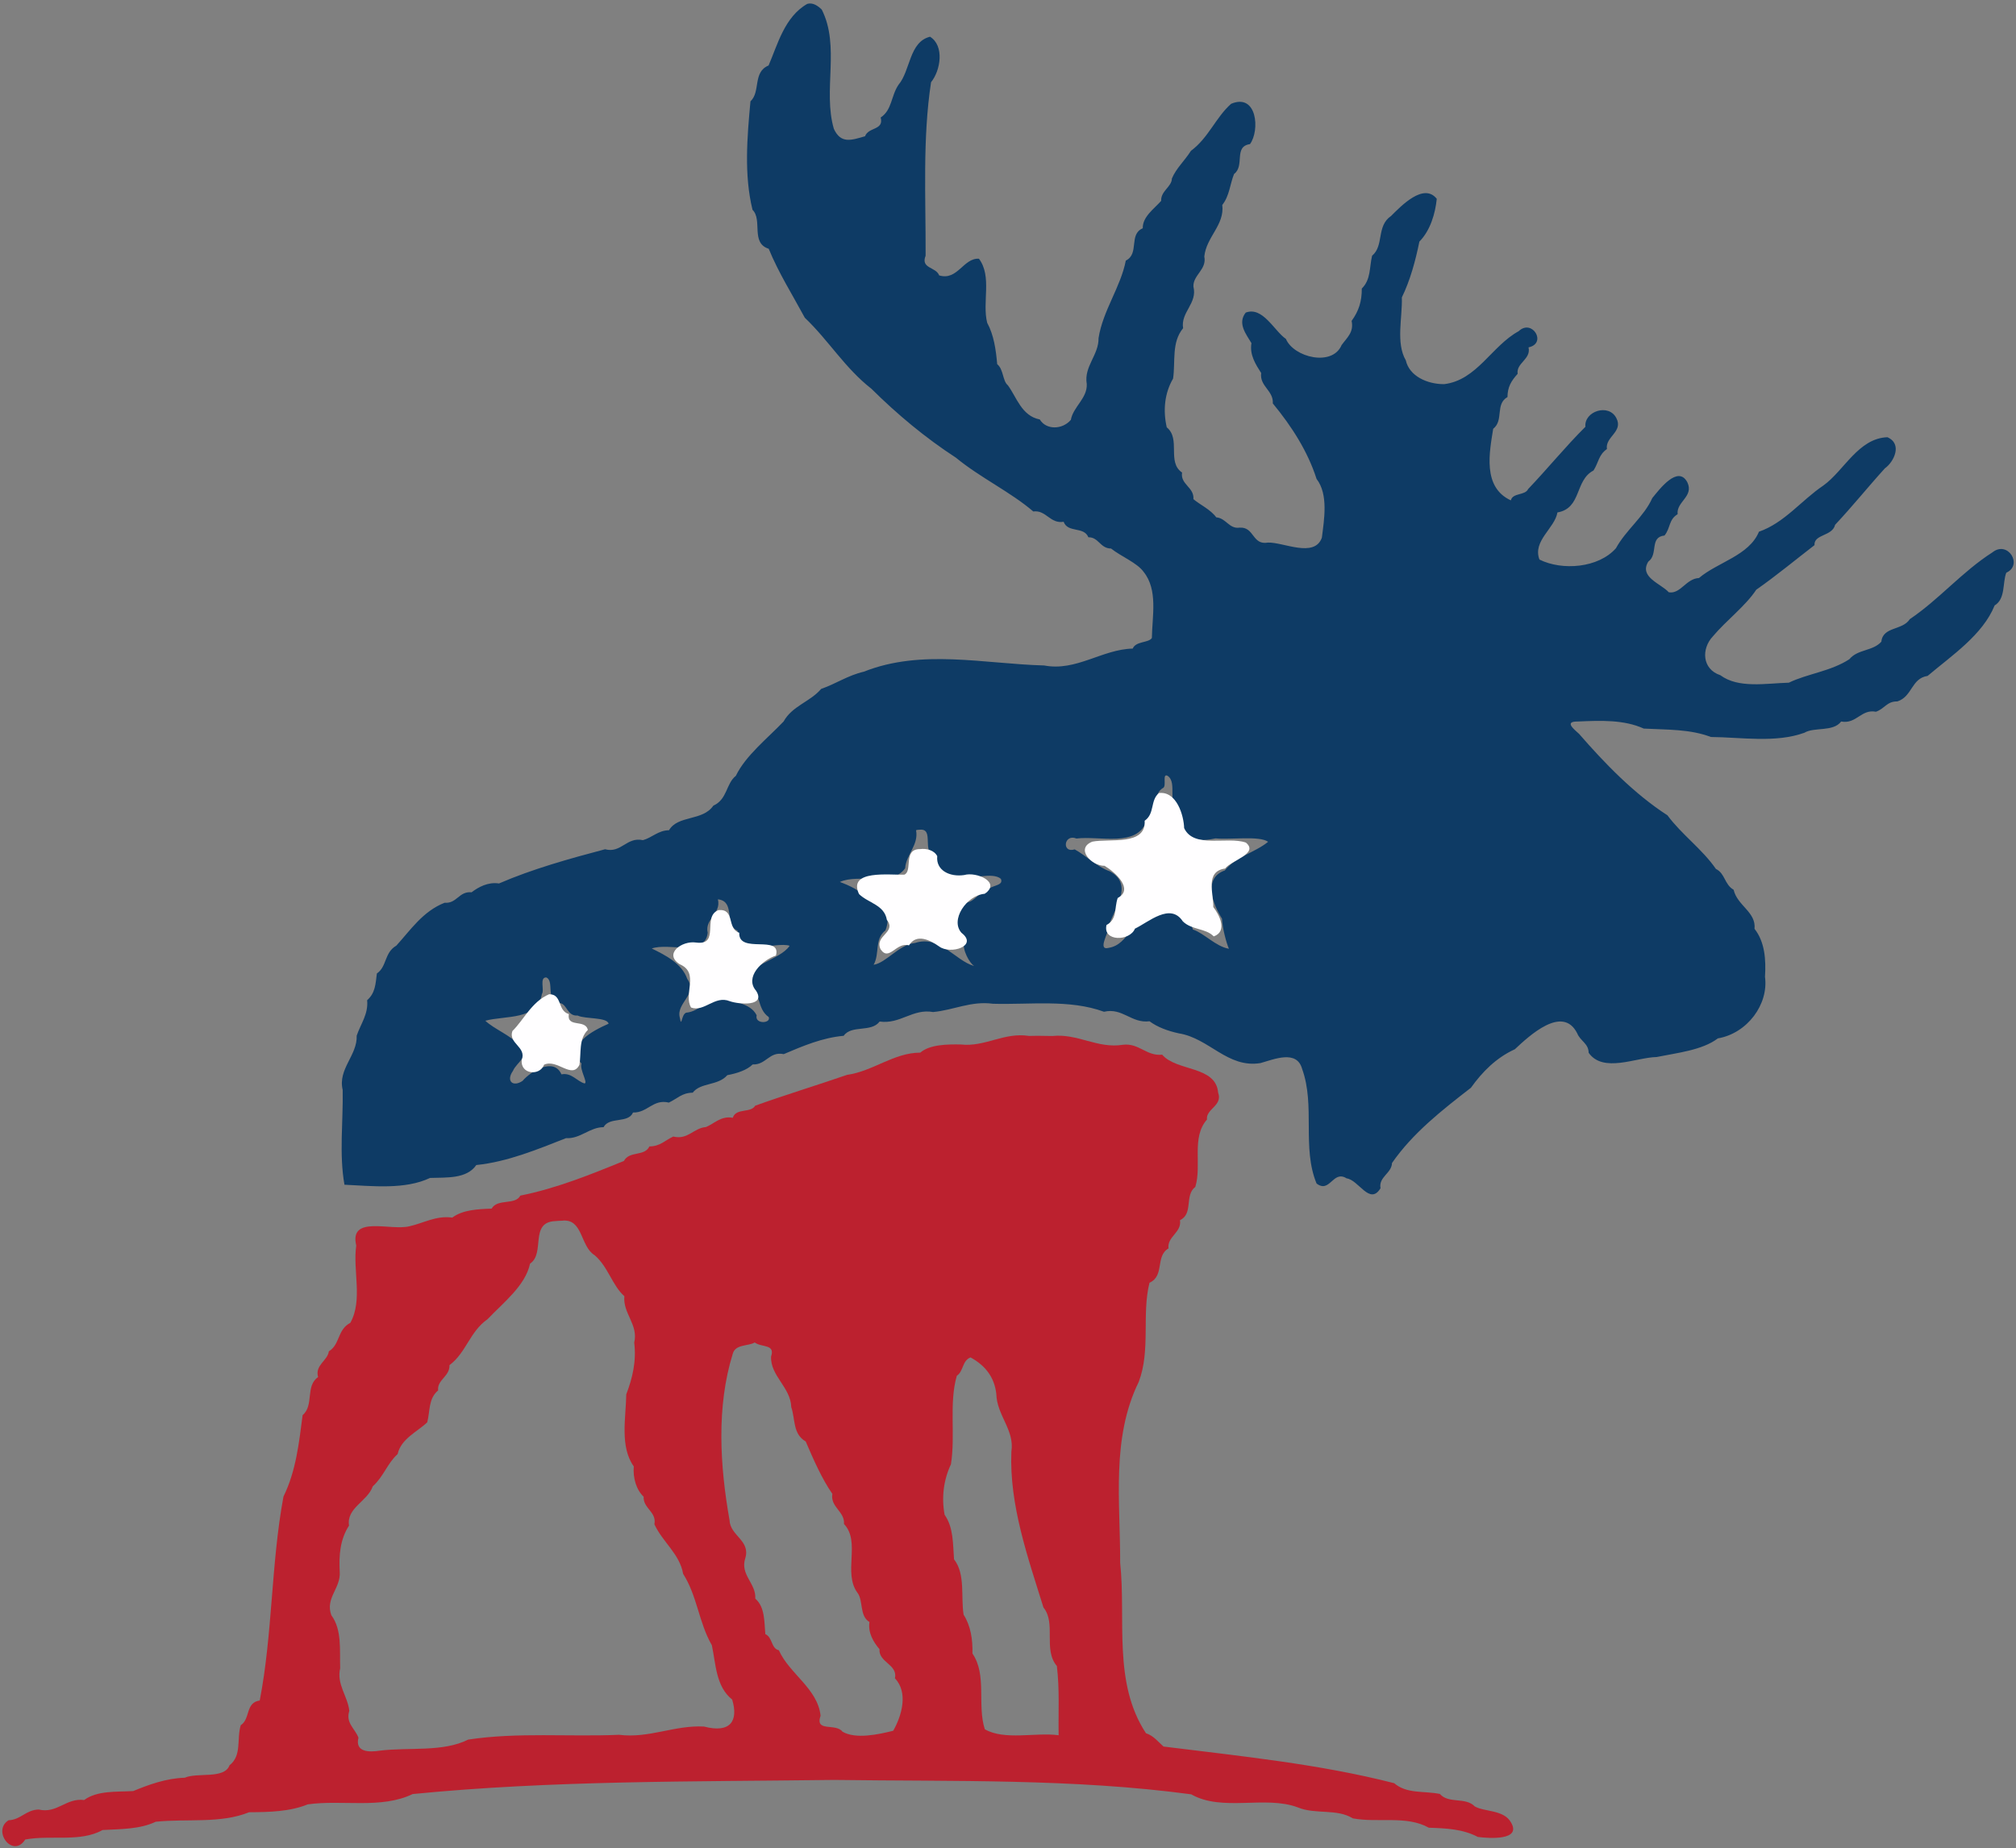<?xml version="1.0" encoding="UTF-8" standalone="no"?>
<!-- Created with Inkscape (http://www.inkscape.org/) -->

<svg
   xmlns:dc="http://purl.org/dc/elements/1.1/"
   xmlns:cc="http://creativecommons.org/ns#"
   xmlns:rdf="http://www.w3.org/1999/02/22-rdf-syntax-ns#"
   xmlns:svg="http://www.w3.org/2000/svg"
   xmlns="http://www.w3.org/2000/svg"
   xmlns:sodipodi="http://sodipodi.sourceforge.net/DTD/sodipodi-0.dtd"
   xmlns:inkscape="http://www.inkscape.org/namespaces/inkscape"
   width="460.854"
   height="422.594"
   id="svg2"
   version="1.1"
   inkscape:version="0.48.4 r9939"
   sodipodi:docname="New document 1">
  <rect width="100%" height="100%" fill="#808080" stroke="none"/>
  <defs
     id="defs4" />
  <sodipodi:namedview
     id="base"
     pagecolor="#ffffff"
     bordercolor="#666666"
     borderopacity="1.0"
     inkscape:pageopacity="0.0"
     inkscape:pageshadow="2"
     inkscape:zoom="0.64303757"
     inkscape:cx="102.38781"
     inkscape:cy="258.56447"
     inkscape:document-units="px"
     inkscape:current-layer="layer1"
     showgrid="false"
     fit-margin-top="0"
     fit-margin-left="0"
     fit-margin-right="0"
     fit-margin-bottom="0"
     inkscape:window-width="1366"
     inkscape:window-height="706"
     inkscape:window-x="-8"
     inkscape:window-y="-8"
     inkscape:window-maximized="1" />
  <g
     inkscape:label="Layer 1"
     inkscape:groupmode="layer"
     id="layer1"
     transform="translate(-233.651,-405.625)">
    <path
       style="fill:#0e3b65;fill-opacity:1;stroke:#ffffff;stroke-width:1.035;stroke-opacity:0"
       d="m 418.203,406.506 c -5.225,2.971 -6.785,9.321 -8.857,14.092 -3.681,1.516 -1.774,6.02 -4.142,8.194 -0.751,8.16 -1.495,16.791 0.471,24.801 2.354,2.315 -0.497,7.577 3.704,8.908 2.228,5.469 5.49,10.636 8.25,15.768 5.436,5.17 9.159,11.503 15.221,16.234 5.911,5.861 12.337,11.219 19.329,15.768 5.526,4.556 12.478,7.825 17.679,12.292 2.947,-0.394 3.826,2.873 6.937,2.359 0.977,2.616 4.634,0.995 5.657,3.539 2.363,-0.043 2.677,2.563 5.186,2.576 2.269,1.803 5.99,3.279 7.442,5.339 3.309,4.11 1.963,10.069 1.886,15.116 -0.759,1.159 -3.667,0.676 -4.378,2.421 -7.041,0.168 -12.884,5.261 -20.238,3.86 -13.754,-0.372 -28.012,-3.824 -41.218,1.417 -3.712,0.867 -6.363,2.763 -9.766,3.942 -2.544,2.979 -6.616,3.878 -8.587,7.45 -3.705,3.876 -8.697,7.814 -10.911,12.416 -2.284,1.813 -1.921,5.382 -5.152,6.829 -2.441,3.57 -8.092,2.122 -10.136,5.618 -2.457,0.014 -3.915,1.73 -5.96,2.266 -3.738,-0.815 -4.957,3.074 -8.654,2.08 -8.132,2.149 -16.695,4.54 -24.246,7.822 -2.516,-0.395 -4.761,0.862 -6.264,2.018 -2.892,-0.296 -3.363,2.635 -6.163,2.39 -4.995,1.955 -7.833,6.297 -11.045,9.809 -2.785,1.606 -2.109,4.77 -4.445,6.363 -0.305,2.419 -0.349,4.449 -2.223,6.115 0.3,3.17 -1.451,5.35 -2.391,8.101 0.18,4.514 -4.35,7.625 -3.199,12.416 0.127,7.176 -0.839,14.686 0.404,21.666 6.416,0.297 13.832,1.166 19.565,-1.552 3.763,-0.138 8.35,0.269 10.574,-2.949 7.189,-0.732 14.136,-3.65 20.508,-6.146 3.296,0.194 5.374,-2.502 8.587,-2.514 1.318,-2.461 5.613,-0.78 6.735,-3.352 3.288,0.118 4.57,-3.14 8.183,-2.266 2.034,-0.963 2.969,-2.222 5.455,-2.266 1.799,-2.371 5.791,-1.539 7.914,-4.004 2.213,-0.422 4.468,-1.136 5.792,-2.452 3.089,0.144 3.774,-3.038 7.105,-2.359 4.431,-1.882 8.826,-3.752 13.706,-4.19 1.793,-2.56 6.284,-0.692 8.217,-3.259 4.697,0.672 7.558,-3.014 12.224,-2.173 4.679,-0.433 8.693,-2.582 13.672,-1.893 8.473,0.243 17.531,-1.06 25.391,1.831 4.243,-0.999 6.273,2.708 10.406,2.173 1.814,1.341 4.149,2.212 6.701,2.763 6.953,1.111 11.135,8.017 18.656,6.798 3.14,-0.88 8.316,-3.102 9.53,1.335 3.048,8.428 -0.092,17.996 3.3,26.198 3.073,2.346 3.72,-3.159 6.87,-1.18 2.786,0.375 5.282,6.282 7.745,2.266 -0.465,-2.612 2.548,-3.398 2.627,-5.773 4.742,-6.852 11.453,-12.102 18.045,-17.207 2.583,-3.617 5.766,-6.858 10.04,-8.804 3.275,-3.054 10.91,-10.224 14.245,-3.663 0.739,1.831 2.586,2.298 2.627,4.47 3.312,4.702 10.801,1.066 15.54,0.971 4.668,-0.949 10.443,-1.556 13.993,-4.261 6.741,-1.156 11.638,-7.794 10.776,-14.092 0.25,-3.827 -0.016,-7.949 -2.391,-10.957 0.393,-3.857 -3.946,-5.291 -4.782,-8.939 -2.108,-1.185 -1.923,-3.724 -4.041,-4.749 -3.154,-4.562 -7.816,-7.849 -11.079,-12.261 -7.632,-4.941 -14.337,-11.866 -20.205,-18.624 -1.048,-0.975 -3.564,-2.873 -0.303,-2.825 5.263,-0.236 10.572,-0.437 15.086,1.614 5.344,0.288 10.542,0.093 15.356,1.924 6.993,0.065 14.762,1.41 21.35,-0.962 2.297,-1.383 6.573,-0.132 8.419,-2.576 3.497,0.651 4.555,-2.891 7.947,-2.235 2.023,-0.688 2.469,-2.398 4.917,-2.359 3.456,-1.151 3.152,-5.264 6.903,-5.835 5.608,-4.724 12.606,-9.406 15.322,-16.11 2.524,-1.523 1.768,-5.14 2.66,-7.481 3.889,-1.741 0.354,-7.475 -3.165,-4.656 -6.936,4.431 -12.172,10.751 -18.892,15.272 -1.638,2.614 -6.157,1.638 -6.499,5.153 -1.961,2.191 -5.41,1.69 -7.308,4.004 -4.24,2.771 -9.641,3.325 -13.84,5.37 -5.241,0.144 -11.514,1.363 -15.659,-1.707 -4.232,-1.416 -4.345,-6.08 -1.717,-8.877 3.096,-3.682 7.389,-6.851 9.934,-10.678 4.564,-3.186 9.051,-6.911 13.302,-10.181 -0.153,-2.55 4.08,-1.992 4.715,-4.656 4.012,-4.27 7.484,-8.622 11.382,-12.913 2.035,-1.428 4.097,-5.568 0.572,-7.108 -6.664,0.249 -9.875,7.627 -14.649,11.05 -4.996,3.363 -8.876,8.523 -14.716,10.554 -2.239,5.461 -9.466,6.973 -13.706,10.585 -2.977,0.142 -4.222,3.733 -6.903,3.259 -1.841,-2.008 -6.857,-3.466 -4.681,-7.015 2.337,-1.685 0.2,-5.587 3.704,-5.96 1.403,-1.734 0.918,-3.622 2.997,-4.873 -0.34,-2.863 3.774,-4.034 2.223,-7.294 -2.151,-4.051 -6.402,1.629 -8.015,3.601 -1.885,4.255 -6.036,7.306 -8.318,11.485 -4.02,4.519 -12.268,5.162 -17.477,2.576 -1.623,-4.276 3.512,-7.146 4.108,-10.771 5.576,-0.954 3.93,-7.356 8.25,-9.591 1.199,-1.891 1.156,-3.573 3.064,-4.904 -0.442,-2.813 3.802,-3.942 2.155,-7.077 -1.753,-3.441 -7.418,-1.547 -7.072,1.987 -4.577,4.552 -8.589,9.515 -13.1,14.247 -0.661,1.485 -3.555,0.816 -3.94,2.576 -6.573,-3 -4.87,-11.128 -4.041,-16.358 2.476,-1.948 0.407,-5.641 3.266,-7.263 0.019,-2.31 0.86,-3.69 2.324,-5.308 -0.368,-2.513 3.111,-3.305 2.492,-6.053 4.309,-0.914 0.807,-6.638 -2.256,-3.694 -6.16,3.352 -9.554,11.215 -17.04,12.106 -3.877,0.019 -7.959,-1.852 -8.756,-5.432 -2.318,-3.984 -0.763,-9.81 -0.909,-14.402 1.88,-3.845 3.116,-8.35 4.007,-12.757 2.497,-2.531 3.629,-6.393 3.974,-9.778 -2.986,-3.798 -8.216,1.696 -10.439,3.911 -3.421,2.304 -1.557,6.775 -4.344,9.095 -0.65,2.729 -0.25,5.428 -2.357,7.512 0.021,2.917 -0.684,5.122 -2.324,7.387 0.533,2.597 -0.997,3.757 -2.29,5.525 -2.122,5.013 -10.951,2.812 -12.729,-1.397 -2.715,-1.878 -5.288,-7.486 -9.193,-6.022 -1.969,2.489 0.164,5.017 1.313,6.984 -0.464,2.693 0.989,4.888 2.223,6.829 -0.4,3.04 2.854,4 2.66,6.953 4.326,5.246 7.988,10.96 10.001,17.258 2.752,3.538 1.718,9.372 1.212,13.44 -1.693,4.721 -8.851,0.978 -12.325,1.117 -3.65,0.653 -3.067,-3.658 -6.499,-3.414 -2.389,0.332 -3.052,-2.173 -5.321,-2.359 -1.314,-1.816 -3.827,-2.941 -5.22,-4.159 0.226,-2.725 -3.024,-3.344 -2.593,-6.084 -3.529,-2.396 -0.229,-7.673 -3.502,-10.336 -0.882,-3.855 -0.501,-7.818 1.448,-11.143 0.574,-3.961 -0.398,-8.252 2.29,-11.516 -0.6,-3.666 3.335,-5.674 2.357,-9.529 -0.087,-2.659 3.102,-3.883 2.492,-6.86 0.446,-4.481 4.676,-7.208 4.108,-11.795 1.661,-2.089 1.745,-4.742 2.694,-7.077 2.532,-1.907 -0.171,-6.275 3.637,-6.829 2.296,-3.106 1.653,-11.734 -4.31,-9.219 -3.502,3.097 -5.187,7.804 -9.185,10.751 -1.516,2.381 -3.332,3.927 -4.352,6.321 -0.033,1.922 -2.558,2.835 -2.458,5.122 -1.663,1.871 -4.263,3.631 -4.209,6.27 -3.277,1.386 -0.706,5.829 -3.873,7.387 -1.155,6.022 -5.253,11.444 -6.23,17.724 0.071,3.863 -3.39,6.489 -2.694,10.491 0.158,3.272 -3.098,5.194 -3.637,8.194 -1.907,2.258 -5.638,2.365 -7.105,-0.093 -4.181,-0.798 -5.308,-5.153 -7.307,-7.822 -1.21,-0.99 -0.962,-3.652 -2.425,-4.811 -0.291,-3.285 -0.75,-6.642 -2.29,-9.467 -1.187,-4.707 1.169,-10.57 -1.886,-14.651 -3.589,-0.189 -4.871,5.093 -9.092,3.818 -0.716,-1.986 -4.281,-1.496 -3.098,-4.501 0.055,-13.165 -0.73,-26.736 1.246,-39.669 2.176,-2.659 3.102,-8.344 -0.236,-10.398 -4.796,1.186 -4.455,7.754 -7.206,10.988 -1.734,2.564 -1.445,5.735 -4.075,7.481 0.781,2.964 -2.791,2.133 -3.57,4.284 -3.093,0.893 -5.529,1.813 -7.139,-1.707 -2.543,-8.797 1.485,-18.86 -2.761,-27.253 -0.831,-0.809 -2.003,-1.678 -3.3,-1.304 z m 82.302,176.461 c 2.517,1.572 -0.408,6.753 2.963,8.474 -1.006,5.288 2.539,7.075 8.048,5.867 3.462,0.337 10.002,-0.658 12.022,0.776 -2.949,2.438 -7.265,3.321 -9.9,6.549 -5.042,1.788 -2.749,7.725 -0.64,11.019 0.084,2.165 1.007,5.588 1.583,6.891 -3.104,-0.558 -5.61,-3.536 -8.25,-4.408 -0.805,-3.588 -7.217,-6.433 -9.294,-2.607 -4.904,-0.161 -5.145,5.986 -9.9,6.798 -2.822,0.755 0.15,-3.726 -0.101,-4.718 1.064,-4.037 6.017,-9.654 0.337,-12.757 -3.188,-1.179 -5.334,-3.551 -8.048,-5.028 -3.025,0.934 -2.475,-3.652 0.404,-2.483 5.257,-0.687 13.914,2.134 16.029,-4.066 3.348,-1.292 0.841,-5.857 3.839,-7.543 0.727,-0.559 -0.269,-3.267 0.909,-2.763 z m -56.608,12.354 c 3.478,-0.351 0.261,5.282 3.57,6.022 -0.623,3.208 1.861,5.852 5.523,4.904 2.696,0.451 7.568,-1.328 9.463,0.31 0.799,1.88 -2.998,1.259 -3.165,3.104 -2.536,0.004 -2.832,2.663 -5.489,2.266 -3.308,1.999 -1.795,6.787 0.202,8.877 -0.398,2.088 1.275,4.951 2.324,5.68 -4.395,-1.262 -7.802,-7.116 -13.47,-5.277 -3.706,0.382 -6.636,4.562 -9.496,4.997 1.455,-2.595 0.122,-5.843 2.694,-7.853 1.404,-3.324 -0.247,-6.902 -4.108,-7.139 -1.532,-2.007 -4.202,-3.154 -6.297,-3.942 4.336,-2.006 11.822,1.225 14.918,-3.135 0.2,-3.091 3.141,-5.342 2.492,-8.691 0.245,-0.11 0.567,-0.097 0.842,-0.124 z m -45.865,15.954 c 3.747,0.671 1.107,5.848 4.243,7.139 -0.448,6.33 8.807,2.379 11.887,3.445 -2.369,3.505 -10.311,4.089 -9.53,9.157 3.138,1.21 1.882,5.158 4.748,7.139 0.598,1.513 -3.276,1.673 -2.761,-0.404 -1.545,-3.089 -5.689,-2.629 -7.745,-4.935 -3.209,0.543 -4.932,4.034 -8.385,4.346 -1.151,0.461 -0.976,3.654 -1.448,1.055 -0.835,-3.298 4.231,-5.283 1.717,-8.784 -1.233,-3.509 -4.906,-5.381 -8.116,-6.953 3.946,-1.416 12.124,2.001 12.797,-3.601 -0.777,-3.13 3.129,-4.332 2.324,-7.636 l 0.269,0.031 z m -39.535,17.817 c 2.027,0.775 -0.332,5.516 3.132,5.867 1.703,0.232 1.64,3.028 4.075,2.856 1.783,0.847 6.717,0.321 7.072,1.862 -3.761,1.678 -9.7,4.701 -6.196,9.126 -0.464,1.365 1.524,4.364 0.707,4.532 -1.754,-0.493 -2.973,-2.533 -5.287,-2.08 -1.744,-3.959 -6.987,-0.738 -8.89,1.49 -2.193,1.498 -3.848,0.054 -2.189,-2.297 0.816,-1.967 4.169,-3.47 1.482,-5.835 -2.112,-2.339 -5.779,-3.703 -7.813,-5.618 4.614,-1.24 11.949,-0.048 12.931,-6.084 0.646,-0.928 -0.608,-3.792 0.977,-3.818 z"
       id="path3029"
       inkscape:connector-curvature="0" />
    <path
       style="fill:#bc212f;fill-opacity:1;stroke:#ffffff;stroke-width:1.035;stroke-opacity:0"
       d="m 468.883,642.47 c -5.74,-0.892 -10.024,2.575 -15.592,1.956 -3.172,-0.065 -7.13,0.016 -9.261,1.862 -6.095,0.021 -10.7,4.218 -16.77,5.091 -6.968,2.405 -14.245,4.615 -20.98,7.046 -1.01,1.745 -4.371,0.451 -5.119,2.763 -2.669,-0.527 -4.352,1.418 -6.129,2.111 -2.852,0.233 -4.119,2.995 -7.476,2.173 -2.034,0.963 -2.969,2.222 -5.455,2.266 -1.132,2.351 -4.581,0.956 -5.826,3.321 -7.662,3.119 -15.551,6.306 -23.674,7.915 -1.18,2.257 -5.213,0.609 -6.567,2.98 -3.172,0.117 -6.583,0.258 -8.991,2.049 -3.706,-0.507 -6.58,1.276 -9.799,1.987 -4.35,1.087 -13.811,-2.603 -12.157,4.408 -0.819,5.695 1.552,12.454 -1.347,17.662 -3.012,1.578 -2.323,4.962 -4.917,6.518 -0.27,2.153 -3.226,3.123 -2.458,5.898 -2.967,2.011 -0.872,6.453 -3.536,8.691 -0.828,6.349 -1.491,12.74 -4.378,18.624 -2.85,15.371 -2.471,31.382 -5.422,46.622 -3.305,0.462 -2.112,4.213 -4.344,5.649 -0.972,3.172 0.312,6.902 -2.559,9.157 -1.193,3.245 -7.317,1.563 -10.245,2.851 -4.255,0.126 -8.238,1.586 -11.778,3.047 -3.801,0.216 -8.228,-0.152 -11.214,2.049 -4.133,-0.535 -6.163,3.172 -10.406,2.173 -2.933,0.081 -4.037,2.325 -6.87,2.452 -3.864,2.401 0.972,8.835 3.805,4.408 5.799,-1.101 12.589,0.686 17.679,-2.173 4.154,-0.224 8.539,-0.166 12.157,-1.893 7.122,-0.746 14.805,0.477 21.35,-2.173 4.593,-0.026 9.32,-0.137 13.403,-1.8 7.904,-1.119 16.773,1.122 23.977,-2.359 31.816,-3.142 64.258,-2.815 96.344,-3.228 27.19,0.372 54.738,-0.325 81.628,3.29 7.127,4.055 16.905,0.199 24.347,2.98 4.029,1.688 8.937,0.234 12.594,2.514 5.765,1.089 12.283,-0.725 17.376,2.142 4.046,0.131 7.8,0.312 11.214,2.111 2.63,0.342 10.052,0.85 7.577,-3.321 -1.615,-2.936 -6.098,-2.388 -8.284,-3.663 -2.127,-2.207 -5.979,-0.542 -7.981,-2.856 -3.705,-0.726 -7.567,0.027 -10.439,-2.452 -17.24,-4.415 -35.084,-6.167 -52.735,-8.381 -1.18,-1.036 -2.247,-2.464 -4.007,-3.042 -7.612,-11.568 -4.519,-26.056 -5.9,-38.986 0.057,-13.886 -2.079,-28.433 4.25,-41.345 2.761,-7.28 0.64,-15.436 2.458,-22.659 3.527,-1.602 1.271,-6.065 4.344,-7.853 -0.356,-2.712 3.054,-3.611 2.627,-6.456 3.121,-1.486 0.966,-5.689 3.502,-7.605 1.54,-5.021 -0.961,-11.277 2.66,-15.396 -0.284,-2.453 3.658,-3.155 2.559,-6.146 -0.52,-6.224 -9.49,-4.815 -12.797,-8.691 -3.607,0.376 -5.268,-2.703 -8.958,-2.266 -5.836,0.944 -10.329,-2.621 -16.13,-2.003 -1.785,-0.031 -3.569,-0.07 -5.354,-0.014 z m -106.75,42.245 c 4.817,-0.564 4.13,5.871 7.442,7.884 3.096,2.645 4.042,6.945 6.802,9.374 -0.364,3.975 3.246,6.497 2.256,10.616 0.52,4.219 -0.379,8.075 -1.818,11.826 -0.081,5.376 -1.516,11.941 1.717,16.482 -0.217,2.577 0.545,5.308 2.256,6.922 -0.152,2.659 3.021,3.471 2.458,6.301 1.858,4.059 5.797,6.796 6.567,11.33 3.244,5.095 3.553,11.082 6.567,16.327 0.919,4.252 0.888,9.43 4.647,12.416 1.474,4.902 -0.415,7.758 -6.432,6.177 -6.746,-0.371 -12.55,2.754 -19.43,1.884 -11.439,0.496 -23.254,-0.619 -34.484,1.096 -5.722,2.897 -13.531,1.724 -20.07,2.514 -2.662,0.428 -5.827,0.353 -5.018,-2.949 -0.822,-2.162 -2.969,-3.343 -2.088,-6.146 -0.388,-3.419 -2.939,-6.007 -2.088,-9.747 -0.139,-4.053 0.444,-8.789 -2.02,-12.106 -1.447,-3.958 2.189,-6.141 1.919,-9.933 -0.211,-3.808 0.082,-7.415 2.122,-10.554 -0.624,-4.075 4.231,-5.525 5.422,-8.97 2.54,-2.318 3.287,-5.205 5.691,-7.387 0.782,-3.519 4.517,-5.099 6.769,-7.263 0.679,-2.599 0.225,-5.383 2.492,-7.294 -0.29,-2.417 2.69,-3.191 2.593,-5.773 3.852,-2.896 4.602,-7.628 8.693,-10.502 3.616,-3.791 8.671,-7.698 9.727,-12.716 3.526,-2.333 -0.185,-9.46 5.725,-9.715 0.525,-0.057 1.055,-0.086 1.583,-0.093 z m 44.047,27.843 c 1.632,1.209 4.728,0.293 3.738,3.228 -0.185,4.412 4.493,7.052 4.613,11.547 0.945,2.736 0.316,6.142 3.3,7.853 1.756,4.068 3.672,8.504 6.095,11.981 -0.498,3.064 2.883,4.008 2.66,6.891 3.872,4.052 -0.266,11.158 3.064,15.706 1.414,1.797 0.391,5.279 2.761,6.705 -0.379,2.499 0.948,4.632 2.29,6.208 -0.225,3.048 4.221,3.466 3.536,6.674 3.093,3.233 1.552,8.588 -0.404,11.981 -3.418,0.853 -8.553,1.967 -11.584,0.217 -1.555,-2.066 -6.354,0.218 -5.018,-3.663 -0.643,-6.186 -7.184,-9.628 -9.53,-14.961 -1.822,-0.419 -1.387,-2.919 -3.098,-3.694 -0.255,-2.797 -0.055,-6.175 -2.29,-8.101 0.212,-3.523 -3.532,-5.437 -2.29,-9.25 1.235,-4.084 -3.47,-5.104 -3.603,-8.722 -2.204,-12.453 -3.019,-25.887 0.741,-38.024 0.596,-2.234 3.597,-1.698 5.018,-2.576 z m 49.334,3.414 c 3.457,1.891 5.478,4.611 5.893,8.35 0.119,4.911 4.219,8.255 3.444,13.191 -0.49,12.235 3.752,24.081 7.332,35.634 2.963,3.611 -0.126,9.624 3.064,13.378 0.647,5.254 0.318,10.555 0.404,15.83 -5.311,-0.713 -12.318,1.244 -16.871,-1.366 -1.798,-5.555 0.541,-12.397 -2.829,-17.32 0.08,-3.154 -0.377,-6.304 -2.021,-8.877 -0.662,-4.173 0.45,-9.276 -2.189,-12.664 -0.268,-3.505 -0.099,-7.27 -2.155,-10.181 -0.741,-4.025 -0.217,-7.996 1.448,-11.547 1.068,-6.633 -0.481,-13.959 1.347,-20.238 1.568,-1.029 1.179,-3.415 3.132,-4.19 z"
       id="path3031"
       inkscape:connector-curvature="0" />
    <path
       style="fill:#fffeff;fill-opacity:1;stroke:#ffffff;stroke-width:1.035;stroke-opacity:0"
       d="m 498.585,586.94 c -2.039,1.683 -0.903,4.687 -3.266,6.332 0.331,5.782 -7.994,4.001 -11.955,4.78 -3.973,1.55 -0.193,5.581 2.795,5.525 2.427,1.458 6.757,5.362 2.997,7.356 -0.811,2.319 -0.064,4.861 -2.559,6.177 -0.903,3.845 5.338,3.741 6.499,0.838 3.16,-1.522 8.102,-6.018 10.944,-1.676 2.028,2.009 5.237,1.536 7.072,3.445 3.24,-1.166 1.263,-4.976 -0.101,-6.705 0.083,-3.028 -1.956,-8.162 2.694,-8.815 1.453,-1.891 7.784,-3.427 4.748,-5.929 -4.249,-1.491 -11.93,1.444 -14.11,-3.321 -0.074,-2.867 -1.711,-8.494 -5.758,-8.008 z"
       id="path3039"
       inkscape:connector-curvature="0" />
    <path
       style="fill:#fffeff;fill-opacity:1;stroke:#ffffff;stroke-width:1.035;stroke-opacity:0"
       d="m 443.964,599.759 c -3.942,-0.025 -1.625,5.005 -3.57,5.835 -3.31,0.146 -13.022,-1.213 -10.372,4.439 2.119,2.077 5.78,2.438 6.365,5.898 2.289,2.936 -2.881,3.546 -1.448,6.705 1.963,2.94 3.579,-1.717 6.499,-0.869 1.714,-2.786 4.807,-1.23 6.903,0.248 2.578,1.927 8.991,-0.096 5.119,-3.104 -2.669,-2.921 1.117,-8.578 5.287,-8.939 3.876,-2.619 -1.898,-5.112 -4.681,-4.283 -3.297,0.491 -6.494,-1.054 -6.163,-4.315 -0.671,-1.348 -2.447,-1.827 -3.94,-1.614 z"
       id="path3041"
       inkscape:connector-curvature="0" />
    <path
       style="fill:#fffeff;fill-opacity:1;stroke:#ffffff;stroke-width:1.035;stroke-opacity:0"
       d="m 397.93,613.696 c -3.907,1.438 0.464,8.165 -5.186,7.419 -3.223,-0.471 -7.442,2.596 -3.704,4.966 4.596,1.969 0.751,6.849 2.593,9.902 3.007,1.092 5.44,-2.849 8.823,-1.459 2.213,0.773 8.361,1.234 6.028,-2.39 -2.667,-3.078 1.336,-6.969 4.546,-8.039 1.334,-4.924 -8.631,-0.215 -8.385,-5.215 -2.928,-0.938 -0.869,-5.466 -4.715,-5.184 z"
       id="path3043"
       inkscape:connector-curvature="0" />
    <path
       style="fill:#fffeff;fill-opacity:1;stroke:#ffffff;stroke-width:1.035;stroke-opacity:0"
       d="m 359.17,632.941 c -4.001,1.731 -5.752,5.827 -8.385,8.412 -0.992,2.874 3.311,3.595 2.122,6.643 -0.305,3.274 4.15,3.698 5.119,1.055 2.994,-1.419 6.359,3.438 8.082,0.031 0.452,-2.767 -0.208,-5.889 1.919,-7.977 -0.532,-2.547 -4.86,-0.409 -4.344,-3.632 -2.676,-0.782 -1.43,-4.558 -4.512,-4.532 z"
       id="path3045"
       inkscape:connector-curvature="0" />
  </g>
</svg>
